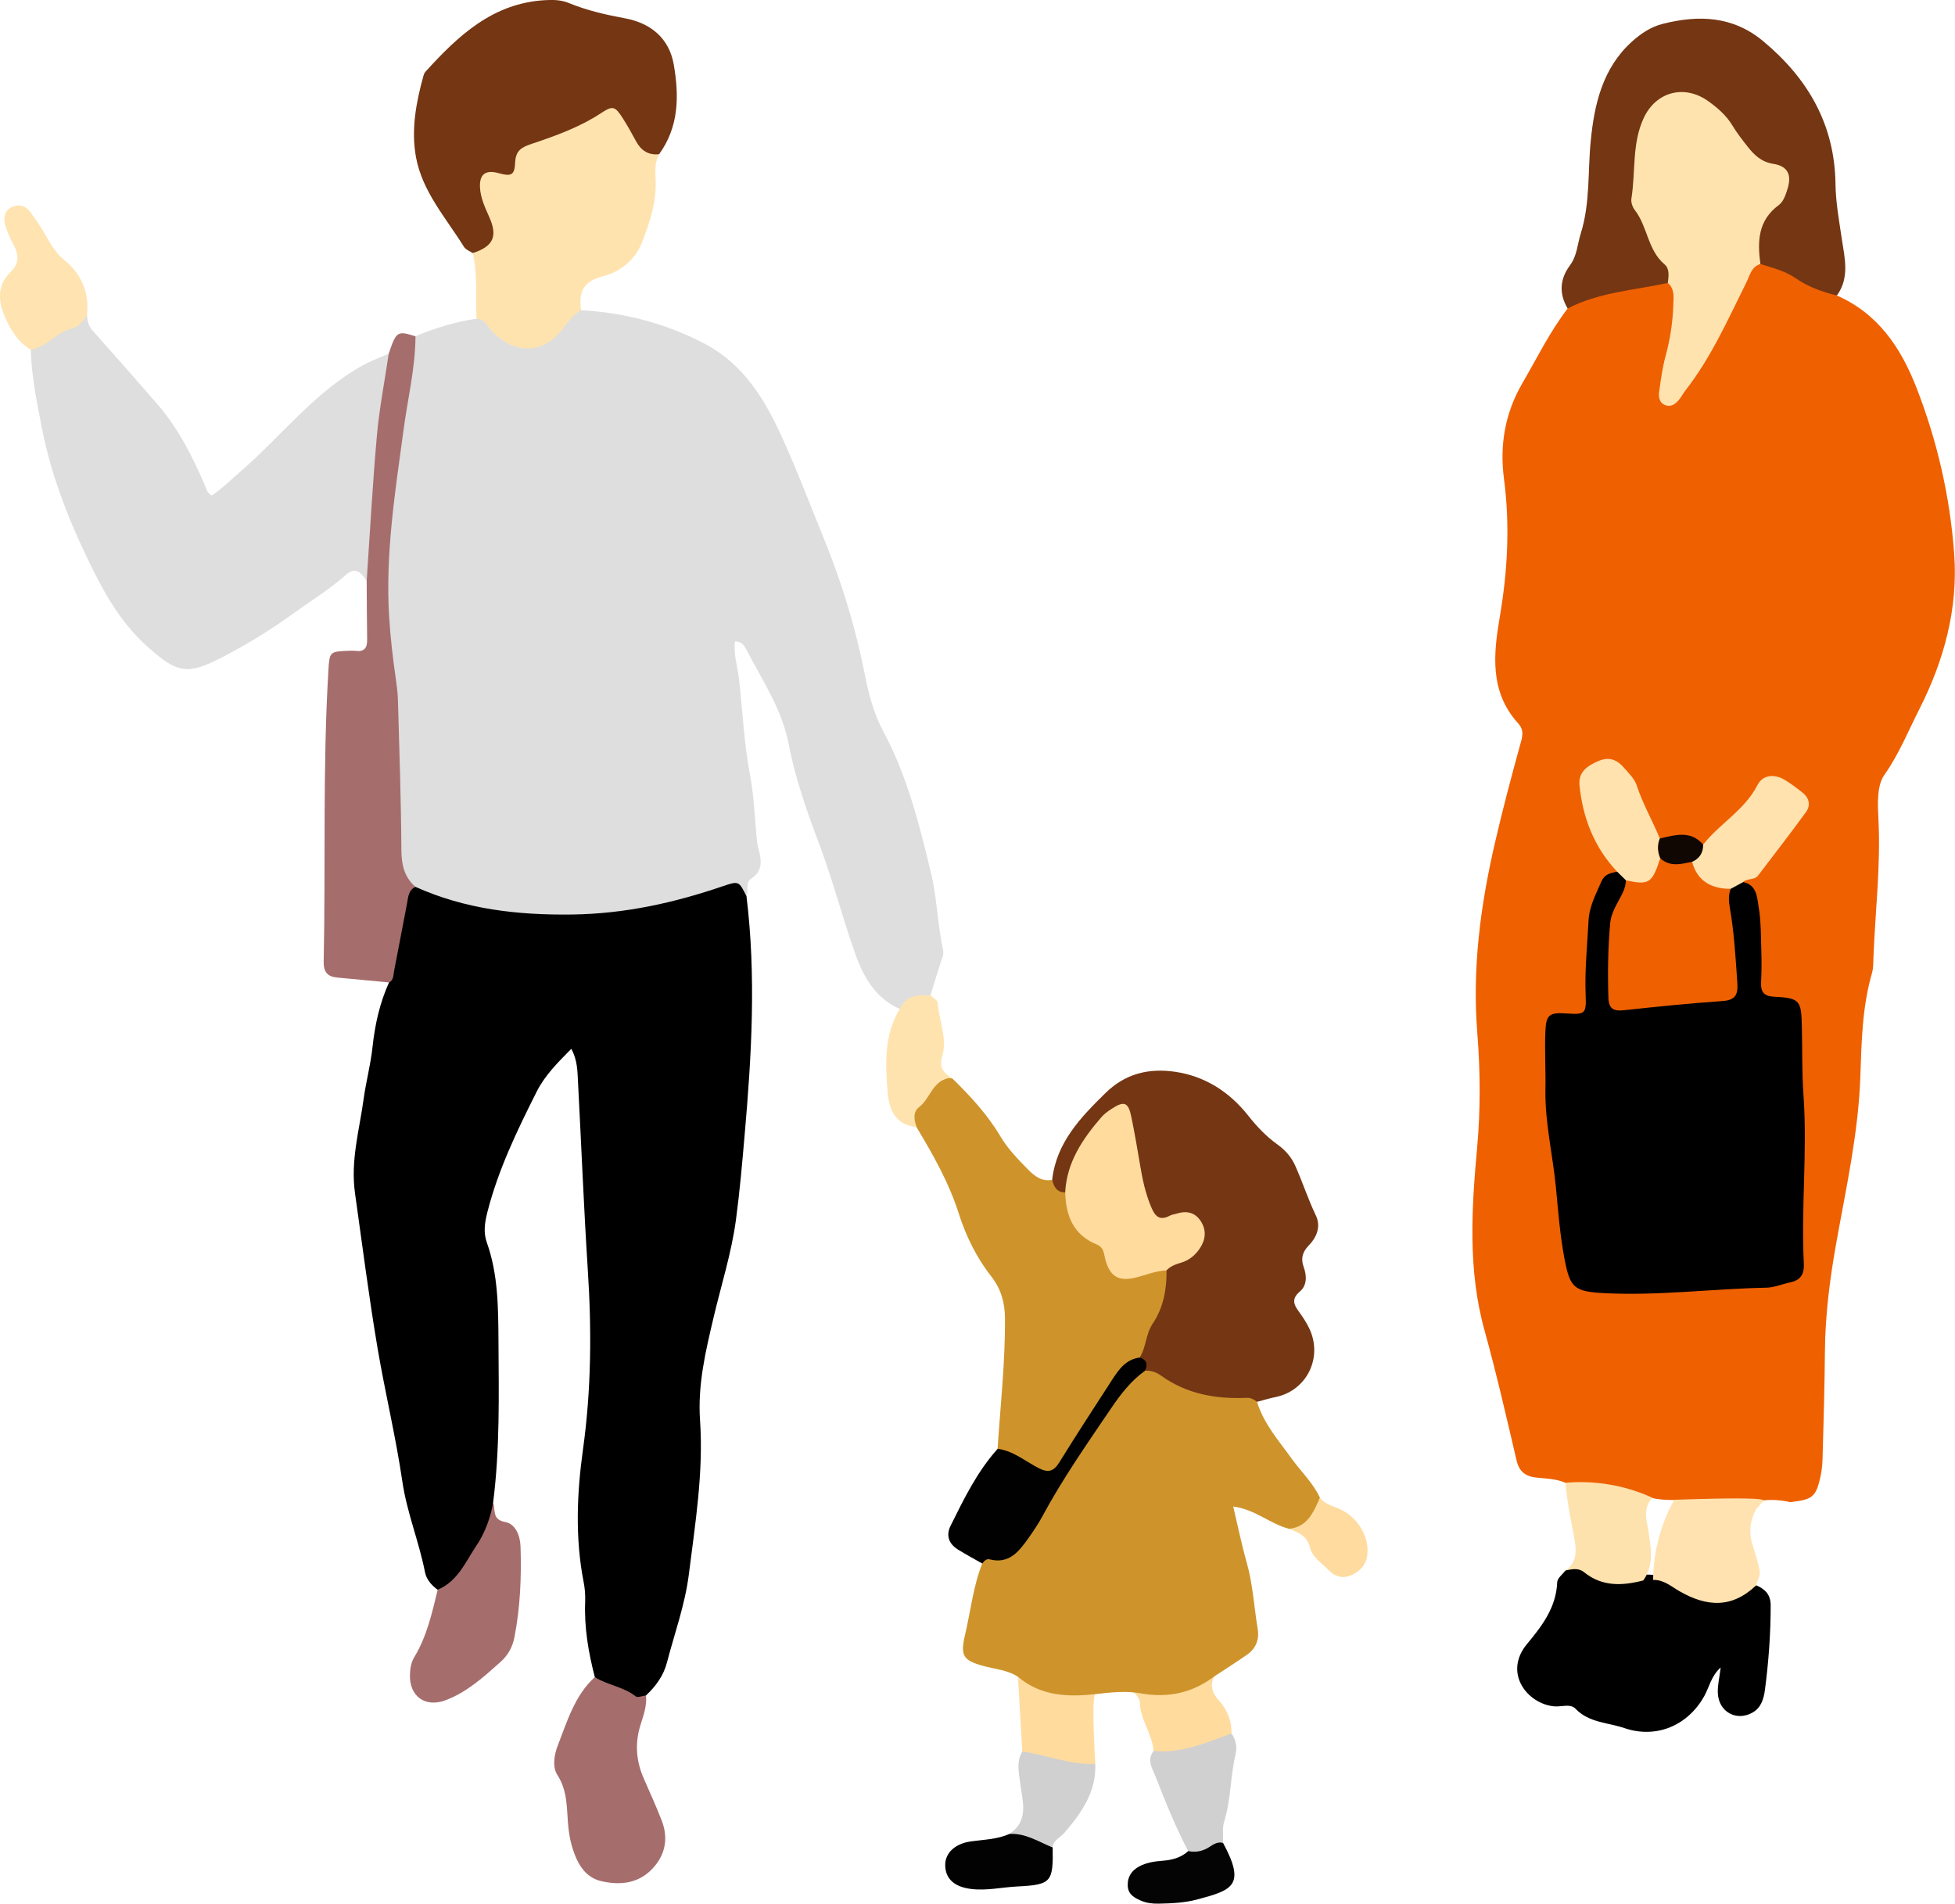 <?xml version="1.0" encoding="UTF-8"?>
<svg id="_レイヤー_2" data-name="レイヤー_2" xmlns="http://www.w3.org/2000/svg" viewBox="0 0 248.3 241.8">
  <defs>
    <style>
      .cls-1 {
        fill: #ffdb9e;
      }

      .cls-2 {
        fill: #010101;
      }

      .cls-3 {
        fill: #020202;
      }

      .cls-4 {
        fill: #743613;
      }

      .cls-5 {
        fill: #ffe3af;
      }

      .cls-6 {
        fill: #a66d6d;
      }

      .cls-7 {
        fill: #ffe2af;
      }

      .cls-8 {
        fill: #010000;
      }

      .cls-9 {
        fill: #d0d0d0;
      }

      .cls-10 {
        fill: #ffdb9f;
      }

      .cls-11 {
        fill: #dedede;
      }

      .cls-12 {
        fill: #fee2ae;
      }

      .cls-13 {
        fill: #ef6000;
      }

      .cls-14 {
        fill: #ce942b;
      }

      .cls-15 {
        fill: #040404;
      }

      .cls-16 {
        fill: #100703;
      }

      .cls-17 {
        fill: #ffe3b0;
      }

      .cls-18 {
        fill: #ffe2ae;
      }
    </style>
  </defs>
  <g id="svg">
    <g>
      <g>
        <path class="cls-1" d="M129.29,212.99c5.68,1.94,11.55,1.91,17.43,1.63,2.58-.12,5.02-1.03,7.5-1.67-.61,1.15-.23,2.14.55,3,1.1,1.21,1.67,2.6,1.64,4.23-2.63,2.52-7.05,3.51-9.89,2.22-.2-2.2-1.74-4.03-1.76-6.29,0-.07-.07-.27-.2-.49-.88-1.49-3.9-2.04-5.16-.9-.45.4-.62.97-.48,5.26.06,1.65.13,3.04.19,4.07-3.39,1.26-6.4.24-9.27-1.57-.18-3.16-.37-6.33-.55-9.49Z"/>
        <path class="cls-11" d="M114.28,128.15c-3.13-1.37-4.65-4.12-5.69-7.09-1.62-4.59-2.84-9.32-4.55-13.87-1.56-4.14-3.04-8.33-3.86-12.62-.86-4.49-3.32-8.08-5.33-11.95-.28-.55-.6-1.16-1.5-1.15-.21,1.66.34,3.26.52,4.85.45,4.09.64,8.21,1.41,12.26.41,2.15.52,4.36.71,6.55.08.91.1,1.81.35,2.72.36,1.34.6,2.74-.88,3.71-.86.56-.35,1.55-.64,2.29-1.72-.63-3.36-.42-5.09.17-9.71,3.32-19.64,3.78-29.69,1.87-2.81-.53-5.54-1.41-7.92-3.11-1.19-1.02-1.87-2.32-1.84-3.88.24-12.66-1.91-25.21-1.68-37.85.17-9.07,2.1-17.95,3.41-26.9.08-.55.34-1.05.76-1.44,2.5-1.05,5.07-1.84,7.75-2.23,1.29-.75,1.78.42,2.46,1.06,2.89,2.72,5.43,2.62,8.04-.31.76-.85,1.29-2.08,2.78-1.83,5.54.31,10.8,1.69,15.7,4.26,4.9,2.57,7.6,6.99,9.82,11.88,1.95,4.27,3.6,8.66,5.37,12.99,2.25,5.52,3.98,11.24,5.14,17.1.5,2.54,1.13,4.97,2.36,7.28,3.03,5.63,4.56,11.78,6.05,17.95.78,3.24.82,6.54,1.53,9.76.15.66-.18,1.26-.37,1.87-.42,1.31-.82,2.63-1.22,3.95-1.17.86-2.59,1.16-3.91,1.69Z"/>
        <path d="M52.75,112.64c6.35,2.86,13.01,3.61,19.93,3.52,6.66-.09,12.95-1.48,19.17-3.61,1.99-.68,2.01-.62,2.96,1.29,1.24,10.14.65,20.25-.24,30.38-.31,3.58-.62,7.16-1.1,10.73-.57,4.23-1.87,8.27-2.84,12.39-1.01,4.3-2.03,8.53-1.72,13.06.45,6.56-.6,13.05-1.42,19.56-.49,3.9-1.82,7.5-2.79,11.24-.43,1.64-1.41,2.99-2.65,4.15-.39.64-1.01.99-1.63.59-1.6-1.01-3.81-1.02-4.87-2.91-.82-3.14-1.36-6.32-1.23-9.58.03-.82-.03-1.67-.19-2.48-1.1-5.61-.86-11.3-.09-16.84,1.07-7.65,1.11-15.25.61-22.92-.51-7.93-.82-15.86-1.24-23.8-.07-1.36-.07-2.76-.85-4.19-1.7,1.72-3.35,3.37-4.38,5.41-2.49,4.94-4.9,9.93-6.28,15.34-.32,1.27-.53,2.55-.08,3.82,1.46,4.08,1.46,8.34,1.49,12.59.04,6.83.19,13.67-.68,20.48.18,3.73-1.88,6.54-3.92,9.34-.75,1.03-1.59,2.07-3.14,1.72-.77-.57-1.41-1.3-1.59-2.21-.76-3.89-2.3-7.57-2.88-11.54-.83-5.66-2.18-11.24-3.14-16.88-1.11-6.55-1.94-13.14-2.87-19.71-.59-4.2.56-8.05,1.1-12.03.3-2.17.88-4.31,1.12-6.53.3-2.82.91-5.62,2.1-8.23-.1-3.67.93-7.17,1.71-10.7.16-.73.47-1.64,1.61-1.44Z"/>
        <path class="cls-14" d="M159.65,178.05c.85,2.8,2.77,4.95,4.43,7.26,1.18,1.64,2.69,3.05,3.56,4.92-.13,2.89-1.29,4.05-3.95,3.95-2.38-.62-4.27-2.46-7.06-2.82.59,2.49,1.06,4.81,1.7,7.07.79,2.76.94,5.62,1.4,8.43.24,1.43-.23,2.55-1.39,3.35-1.35.94-2.75,1.83-4.12,2.73-2.79,2.1-5.88,2.77-9.32,2.15-1.89-.34-3.8-.13-5.73.09-3.48.39-6.97.28-9.87-2.19-1.35-.89-2.95-.97-4.44-1.39-2.59-.72-2.9-1.32-2.29-3.95.71-3.03,1.03-6.16,2.19-9.08-.1-.74.47-1.06.98-1.07,3.03-.02,4.25-2.28,5.52-4.41,3.5-5.85,6.97-11.72,11.27-17.04.81-1.01,1.56-2.07,2.93-2.4.75-.13,1.48.01,2.1.42,3.17,2.06,6.74,2.61,10.4,2.91.75.06,1.47.18,1.7,1.06Z"/>
        <path class="cls-11" d="M46.57,73.8c-.9-1.4-1.58-1.72-2.66-.76-2.08,1.84-4.42,3.27-6.65,4.88-2.91,2.11-5.98,3.98-9.15,5.62-4.46,2.3-5.68,1.88-9.39-1.41-3.42-3.03-5.61-7.01-7.57-11.09-2.55-5.31-4.67-10.77-5.81-16.58-.65-3.32-1.34-6.64-1.43-10.04,2.05-2.01,4.57-3.28,7.14-4.44.04.75.18,1.42.72,2.02,2.75,3.08,5.48,6.18,8.19,9.3,2.68,3.09,4.5,6.71,6.1,10.43.18.42.23.89.85,1.2,1.2-.79,2.26-1.85,3.41-2.84,5.29-4.53,9.55-10.26,15.78-13.7,1.04-.57,2.17-.98,3.26-1.46.89.96.54,2.09.36,3.14-1.35,7.59-1.34,15.32-2.26,22.95-.12.99-.01,2.04-.9,2.78Z"/>
        <path class="cls-4" d="M159.65,178.05c-.38-.28-.77-.52-1.26-.5-3.93.18-7.66-.47-10.93-2.82-.65-.47-1.3-.66-2.05-.63-.43-.67-.81-1.35-.87-2.16.52-3.67,2.97-6.76,3.14-10.54.49-1.26,1.81-1.48,2.76-2.18,1.08-.79,2.1-1.71,1.51-3.21-.51-1.3-1.72-1.3-2.84-1.03-2.24.53-3.25-.77-3.93-2.55-1.04-2.7-1.17-5.59-1.75-8.38-.19-.92.1-2.3-1.19-2.52-1.07-.18-1.78.83-2.45,1.59-1.54,1.76-2.61,3.79-3.34,6.01-.28.86-.32,1.84-1.1,2.49-1.34.16-2.01-.32-1.72-1.75.54-4.74,3.59-7.91,6.78-11.04,2.52-2.47,5.5-3.18,8.85-2.69,3.84.57,6.89,2.57,9.26,5.55,1.1,1.39,2.28,2.65,3.71,3.67,1.01.72,1.8,1.63,2.28,2.72.93,2.08,1.63,4.26,2.62,6.32.66,1.39.11,2.75-.91,3.8-.81.84-1.03,1.66-.64,2.74.4,1.1.43,2.33-.48,3.1-1.08.92-.81,1.64-.14,2.55.49.67.95,1.37,1.31,2.11,1.79,3.7-.28,7.93-4.25,8.75-.79.16-1.57.4-2.36.61Z"/>
        <path class="cls-14" d="M148.16,161.36c.03,2.42-.4,4.75-1.76,6.77-.9,1.33-.81,2.97-1.64,4.29-3.69,3.69-6.08,8.31-8.98,12.56-1.84,2.7-2.5,2.98-5.37,1.32-1.25-.72-2.83-.95-3.71-2.28.36-5.49.97-10.96.94-16.48,0-2.06-.5-3.82-1.73-5.39-1.9-2.43-3.23-5.14-4.16-8.07-1.24-3.9-3.26-7.42-5.34-10.91-1.38-1.18-.74-2.43.15-3.37,1.21-1.27,1.75-3.78,4.41-2.8,2.28,2.23,4.44,4.56,6.09,7.34.93,1.57,2.21,2.89,3.49,4.19.85.87,1.76,1.57,3.08,1.34.22.88.6,1.6,1.67,1.58.73,3.95,4.72,5.65,6.24,9.08.55,1.23,1.76,1.09,2.91.92,1.23-.18,2.46-1.01,3.72-.09Z"/>
        <path class="cls-4" d="M60.04,32.15c-.38-.26-.89-.44-1.11-.79-2.27-3.66-5.27-6.98-6.09-11.36-.65-3.49,0-6.97.94-10.37.05-.17.12-.36.24-.5C58.17,4.55,62.58.39,69.24.02c1.01-.06,2.03-.04,3,.36,2.3.95,4.69,1.49,7.16,1.95,3.16.59,5.59,2.45,6.18,5.91.68,3.98.65,7.88-1.87,11.35-2.12.95-2.98-.55-3.89-1.98q-2-3.14-5.29-1.38c-1.63.87-3.35,1.51-5.08,2.13-1.6.57-3.09,1.09-3.6,3-.26.99-1.19,1.36-2.19,1.34-1.8-.03-1.88,1.07-1.63,2.4.23,1.18.86,2.23,1.09,3.41.48,2.44-.68,3.79-3.09,3.64Z"/>
        <path class="cls-6" d="M46.57,73.8c.42-6.16.75-12.33,1.3-18.48.31-3.48.99-6.93,1.5-10.39.96-2.86,1.09-2.94,3.4-2.21-.02,3.98-.97,7.85-1.5,11.77-1.08,7.95-2.35,15.88-1.84,23.95.16,2.58.46,5.14.83,7.69.13.91.25,1.83.28,2.75.18,6.36.4,12.72.44,19.09.01,1.88.37,3.43,1.78,4.68-.89.42-.91,1.29-1.06,2.09-.55,2.87-1.09,5.74-1.65,8.6-.1.52-.05,1.12-.61,1.45-2.2-.21-4.4-.41-6.6-.62-1.19-.11-1.75-.66-1.73-1.98.26-12.35-.14-24.71.6-37.05.14-2.36.17-2.39,2.62-2.48.28-.01.56-.02.83.01,1.09.15,1.49-.36,1.47-1.41-.04-2.49-.04-4.98-.06-7.46Z"/>
        <path class="cls-5" d="M60.04,32.15c2.57-.84,3.19-2.08,2.14-4.49-.56-1.27-1.17-2.52-1.22-3.91-.06-1.65.74-2.2,2.35-1.76,1.61.44,2.05.3,2.12-1.37.07-1.56.89-1.94,2.13-2.36,3.05-1.02,6.07-2.11,8.79-3.9,1.51-.99,1.78-.87,2.8.74.59.93,1.12,1.9,1.65,2.87.64,1.17,1.57,1.76,2.92,1.62-.52.93-.52,1.95-.46,2.96.19,2.94-.71,5.66-1.75,8.31-.85,2.18-2.8,3.69-4.86,4.21-2.64.66-3.16,2.05-2.85,4.33-.98.57-1.62,1.44-2.3,2.33-2.66,3.53-6.48,3.16-9.13.19-.55-.62-.87-1.42-1.85-1.44-.14-2.78.18-5.59-.48-8.34Z"/>
        <path class="cls-6" d="M75.55,213.03c1.63,1.02,3.64,1.21,5.19,2.44.25.2.86-.07,1.31-.12.13,1.33-.33,2.55-.71,3.78-.72,2.31-.55,4.54.41,6.74.77,1.77,1.58,3.54,2.28,5.34.89,2.27.48,4.41-1.18,6.16-1.75,1.85-4.02,2.12-6.41,1.59-1.57-.35-2.56-1.41-3.2-2.82-.58-1.27-.9-2.62-1.05-4-.24-2.27-.03-4.56-1.39-6.67-.67-1.04-.42-2.57.05-3.78,1.2-3.08,2.13-6.31,4.69-8.66Z"/>
        <path class="cls-6" d="M55.59,201.92c2.55-1.06,3.53-3.53,4.92-5.6,1.1-1.64,1.77-3.51,2.13-5.46.33.91-.21,2.15,1.54,2.47,1.28.24,1.88,1.69,1.93,3.08.13,3.89-.03,7.76-.78,11.58-.23,1.18-.8,2.25-1.74,3.09-2.14,1.91-4.26,3.85-6.99,4.88-2.63.99-4.66-.54-4.53-3.33.03-.75.15-1.48.54-2.13,1.61-2.65,2.26-5.62,2.98-8.58Z"/>
        <path class="cls-2" d="M126.69,184.02c1.99.26,3.5,1.56,5.19,2.44,1.28.66,1.95.44,2.68-.74,2.17-3.52,4.44-6.98,6.68-10.45.86-1.33,1.76-2.61,3.52-2.84.91.3,1.03.9.65,1.69-1.75,1.26-3.07,2.96-4.25,4.7-3.05,4.5-6.18,8.97-8.77,13.78-.52.97-1.15,1.89-1.79,2.8-1.2,1.68-2.45,3.31-4.94,2.66-.35-.09-.68.21-.9.54-1.03-.59-2.07-1.14-3.08-1.77-1.17-.73-1.57-1.78-.94-3.05,1.7-3.42,3.37-6.86,5.96-9.74Z"/>
        <path class="cls-17" d="M11.06,39.98c-.52.82-.93,1.5-2.12,1.81-1.81.47-3.03,2.32-5.03,2.63-1.74-1.06-2.69-2.7-3.42-4.52-.79-1.97-.72-3.82.86-5.35,1.15-1.12,1.03-2.22.36-3.48-.42-.81-.83-1.65-1.05-2.53-.2-.8-.14-1.71.74-2.18.95-.51,1.84-.25,2.45.57.77,1.03,1.47,2.11,2.1,3.23.62,1.12,1.27,2.1,2.33,2.97,2.09,1.71,3.06,4.09,2.77,6.86Z"/>
        <path class="cls-9" d="M146.52,222.4c3.54.35,6.69-1.05,9.89-2.22.55.79.74,1.69.52,2.61-.67,2.83-.58,5.78-1.45,8.58-.26.84-.11,1.81-.15,2.72-1.25,1.32-2.58,2.27-4.43,1.03-1.58-3.05-2.88-6.22-4.11-9.41-.4-1.05-1.21-2.12-.27-3.31Z"/>
        <path class="cls-5" d="M120.96,136.99c-.18-.01-.37-.06-.54-.03-2.01.42-2.29,2.6-3.7,3.67-.79.6-.63,1.63-.31,2.52-2.7-.22-3.49-2.25-3.67-4.38-.31-3.63-.47-7.32,1.55-10.64.8-1.73,2.32-1.78,3.91-1.69.31.31.88.61.9.94.16,2.24,1.22,4.49.59,6.67-.47,1.64.18,2.25,1.28,2.93Z"/>
        <path class="cls-9" d="M129.84,222.48c3.11.42,6.07,1.72,9.27,1.57.14,3.56-1.75,6.22-3.92,8.75-.52.61-1.43.9-1.5,1.87-2.16.47-3.85-.6-5.52-1.72,2.6-1.68,1.68-4.2,1.4-6.46-.17-1.39-.5-2.71.26-4.01Z"/>
        <path class="cls-3" d="M128.18,232.95c2.06-.14,3.72.99,5.52,1.72.07,4.41-.17,4.73-4.53,4.95-1.93.1-3.84.55-5.78.32-2.16-.25-3.3-1.28-3.34-2.98-.04-1.58,1.22-2.78,3.28-3.07,1.64-.23,3.31-.25,4.86-.94Z"/>
        <path class="cls-15" d="M150.91,235.12c1,.22,1.91,0,2.74-.55.52-.34,1.03-.67,1.69-.48,2.95,5.45,1.12,6-3.29,7.18-1.61.43-3.27.5-4.93.53-.75.01-1.47-.07-2.16-.36-.89-.37-1.69-.82-1.73-1.92-.05-1.13.51-1.95,1.48-2.46.91-.48,1.92-.63,2.94-.71,1.21-.09,2.34-.38,3.27-1.23Z"/>
        <path class="cls-10" d="M163.69,194.19c2.4-.23,3.13-2.13,3.95-3.95.53.66,1.22.95,2.03,1.24,2.61.92,4.23,3.53,4,5.95-.13,1.37-.99,2.19-2.09,2.67-.97.43-2,.19-2.78-.62-.89-.92-2.11-1.65-2.43-2.94-.37-1.5-1.51-1.89-2.67-2.35Z"/>
        <path class="cls-1" d="M148.16,161.36c-1.4.05-2.68.63-4.02.94-2.04.47-3.13-.15-3.72-2.19-.22-.78-.15-1.64-1.13-2.04-2.97-1.21-3.93-3.66-4-6.64.2-3.8,2.2-6.75,4.57-9.5.35-.41.81-.75,1.27-1.05,1.65-1.1,2.18-.9,2.57,1.03.42,2.07.78,4.15,1.13,6.24.29,1.73.66,3.42,1.33,5.05.48,1.18,1.04,1.97,2.44,1.2.24-.13.53-.15.79-.23,1.28-.42,2.39-.21,3.14.97.71,1.12.6,2.29-.11,3.38-.57.87-1.32,1.52-2.34,1.84-.7.22-1.41.43-1.93,1.01Z"/>
      </g>
      <g>
        <path class="cls-13" d="M198.84,188.35c-1.16-.51-2.41-.54-3.64-.66-1.39-.14-2.23-.7-2.58-2.17-1.29-5.51-2.55-11.03-4.06-16.48-2.15-7.72-1.66-15.51-.95-23.3.44-4.85.4-9.71.02-14.52-.66-8.23.4-16.23,2.25-24.21.95-4.12,2.03-8.19,3.15-12.26.28-1.01.65-1.93-.22-2.88-3.63-3.99-3.13-8.8-2.33-13.49,1-5.84,1.31-11.64.54-17.53-.56-4.26.09-8.31,2.34-12.19,1.86-3.2,3.48-6.52,5.74-9.47.16-.93.89-1.35,1.65-1.6,3.54-1.17,7.12-2.12,10.89-2.08,1.46.52,1.49,1.8,1.58,3.04.18,2.39-.35,4.69-.87,7-.32,1.42-.97,2.89-.2,4.72,2.27-2.33,3.89-4.78,5.28-7.38,1.26-2.35,2.37-4.79,3.6-7.16.57-1.1,1.14-2.21,2.47-2.59,3.79.28,6.78,2.35,9.78,4.39,5.18,2.26,8.09,6.54,10.06,11.55,2.69,6.84,4.33,13.99,4.86,21.3.5,6.92-1.29,13.5-4.41,19.66-1.43,2.82-2.6,5.75-4.47,8.4-.98,1.4-.83,3.79-.74,5.71.29,5.79-.4,11.53-.63,17.29-.03.72,0,1.47-.19,2.15-1.25,4.31-1.33,8.76-1.48,13.17-.25,7.15-1.8,14.08-3.05,21.07-.82,4.57-1.41,9.15-1.45,13.81-.04,4.53-.17,9.07-.3,13.6-.02.82-.11,1.65-.29,2.44-.57,2.47-1,2.8-3.81,3.12-1.6-.36-3.2-.4-4.79.04-3.35.93-6.64-.17-9.95-.31-.92-.01-1.84-.03-2.74-.24-2.61-.52-5.28-.67-7.92-.95-1.12-.12-2.27-.09-3.16-.96Z"/>
        <path class="cls-4" d="M211.83,35.94c-4.28.92-8.74,1.18-12.73,3.24-1.11-1.89-1-3.73.3-5.48.9-1.21.94-2.66,1.36-4.01,1.23-3.9.88-7.88,1.28-11.83.45-4.57,1.48-9.16,5.18-12.53,1.17-1.06,2.44-1.92,3.96-2.3,4.58-1.16,8.92-1,12.77,2.21,5.66,4.72,9.06,10.55,9.17,18.09.03,2.37.46,4.7.81,7.05.36,2.39,1.01,4.9-.63,7.15-1.87-.45-3.66-1.1-5.25-2.2-1.35-.93-2.92-1.31-4.45-1.79-1.48-2.47-.79-4.72.7-6.87q2.53-3.64-1.06-5.9c-1.25-.79-2.15-1.9-2.98-3.09-.7-1.01-1.35-2.07-2.26-2.93-3.69-3.47-7.76-2.23-9.11,2.62-1.44,5.19-.62,9.91,2.25,14.4.79,1.25,1.99,2.53.69,4.18Z"/>
        <path class="cls-8" d="M223.05,201.36c1.12.48,1.84,1.18,1.84,2.54,0,3.6-.26,7.18-.73,10.75-.15,1.12-.47,2.25-1.56,2.87-2.03,1.17-4.31-.06-4.42-2.44-.05-1,.21-2.02.36-3.28-1.21,1.09-1.44,2.47-2.07,3.61-2.07,3.75-6.09,5.48-10.16,4.09-2.09-.72-4.49-.66-6.21-2.46-.65-.68-1.78-.22-2.69-.3-3.41-.3-6.53-4.24-3.46-7.93,1.93-2.32,3.7-4.65,3.83-7.85.02-.51.68-.99,1.05-1.48,1.27-.61,2.54-.5,3.78.09,1.91.91,3.88,1,5.9.48.47-.06.95-.06,1.42-.01.2.02.42.02.6.1,4.04,1.8,8.05,3.77,12.51,1.23Z"/>
        <path class="cls-7" d="M223.05,201.36c-3.05,2.93-6.25,2.77-9.75.75-1.01-.58-2.01-1.48-3.34-1.43.01-1.46.18-3.41.8-5.61.53-1.88,1.24-3.42,1.89-4.57,8.59-.29,11.3-.18,11.32.09,0,.04-.12.19-.37.48-.25.3-.47.49-.5.53-.79,1.35-1.02,2.89-.56,4.46.35,1.17.76,2.34.96,3.54.09.55-.29,1.17-.46,1.76Z"/>
        <path class="cls-12" d="M208.73,200.74c-2.66.69-5.23.83-7.54-1.04-.71-.58-1.54-.39-2.35-.22,1.64-1.18,1.35-2.86,1.04-4.47-.42-2.21-.88-4.42-1.05-6.67,1.45-.13,3.4-.15,5.66.24,2.26.39,4.09,1.07,5.41,1.68-.09.08-.22.2-.34.37-.9,1.22-.32,2.99-.24,3.58.31,2.19.87,4.47-.6,6.52Z"/>
        <path d="M221.39,112.04c1.75.36,1.77,1.94,1.97,3.16.31,1.81.28,3.69.34,5.54.04,1.34.04,2.68-.03,4.02-.06,1.28.37,1.79,1.74,1.85,3.27.16,3.37.52,3.44,3.92.07,2.88,0,5.77.21,8.63.5,7.11-.32,14.21.04,21.31.07,1.39-.41,2.14-1.75,2.42-1.01.21-2,.65-3,.67-6.9.13-13.77,1.06-20.68.69-3.78-.21-4.28-.68-4.99-4.48-.55-2.94-.78-5.91-1.06-8.89-.4-4.19-1.42-8.31-1.34-12.56.05-2.47-.11-4.95,0-7.41.09-2.05.55-2.33,2.69-2.18,2.31.16,2.52.03,2.42-2.26-.13-3.2.2-6.37.37-9.56.1-1.82.94-3.35,1.63-4.95.38-.89,1.15-1.1,1.99-1.23.63-.1,1,.24,1.27.75.36.92.23,1.85-.18,2.69-1.74,3.5-1.09,7.24-1.16,10.91-.03,1.48.58,2.4,2.24,2.11,3.04-.54,6.13-.38,9.19-.8,2.28-.32,2.9-1.37,2.87-3.44-.03-2.17-.51-4.28-.68-6.42-.11-1.31-.48-2.67.5-3.85.54-.53,1.14-.88,1.94-.62Z"/>
        <path class="cls-5" d="M211.83,35.94c.09-.83.25-1.8-.41-2.35-2.17-1.83-2.15-4.81-3.79-6.91-.29-.37-.5-.99-.43-1.45.55-3.41.05-7.01,1.57-10.25,1.58-3.38,5.22-4.28,8.22-2.11,1.17.85,2.25,1.77,3.02,3.04.58.96,1.28,1.87,1.98,2.75.83,1.05,1.72,1.91,3.22,2.15,1.81.28,2.36,1.34,1.85,3.08-.23.77-.54,1.72-1.13,2.15-2.67,1.96-2.73,4.63-2.35,7.49-1.16.36-1.34,1.47-1.79,2.37-2.34,4.69-4.46,9.5-7.71,13.67-.31.4-.55.87-.88,1.26-.41.49-.95.87-1.61.66-.84-.27-.97-1.04-.86-1.77.21-1.52.42-3.06.82-4.53.57-2.1.9-4.22.97-6.39.03-1.02.22-2.08-.7-2.87Z"/>
        <path class="cls-18" d="M221.39,112.04c-.53.29-1.05.57-1.58.86-3.3,1.21-4.41.64-5.39-2.78.22-1.22.78-2.21,1.89-2.84,2.11-2.68,5.27-4.37,6.9-7.56.67-1.32,2.16-1.46,3.5-.64.78.48,1.52,1.03,2.24,1.61.84.67,1.03,1.62.43,2.45-1.98,2.72-4.04,5.38-6.08,8.06-.48.64-1.38.32-1.92.84Z"/>
        <path class="cls-18" d="M206.5,111.81c-.37-.36-.73-.72-1.1-1.08-2.91-3.07-4.36-6.8-4.79-10.94-.18-1.72.96-2.51,2.41-3.13,1.4-.59,2.39-.13,3.26.88.6.69,1.33,1.4,1.6,2.23.76,2.35,2.01,4.47,2.93,6.74.49.58.55,1.29.58,2-.53,4.09-2.09,5.15-4.89,3.31Z"/>
        <path class="cls-16" d="M210.86,109.01c-.34-.83-.4-1.66-.05-2.51,1.93-.42,3.9-1.09,5.5.78.02,1.04-.45,1.77-1.4,2.19-1.55,1.59-2.9,1.43-4.05-.46Z"/>
        <path class="cls-13" d="M210.86,109.01c1.24,1.15,2.65.74,4.05.46q.92,3.43,4.9,3.43c-.31.79-.25,1.55-.11,2.39.55,3.13.73,6.31.95,9.48.11,1.51-.17,2.26-1.88,2.38-4.19.29-8.37.72-12.54,1.17-1.28.14-1.9-.18-1.95-1.57-.1-3.18-.06-6.36.23-9.53.09-.98.59-1.96,1.08-2.85.45-.82.89-1.6.91-2.55,2.95.63,3.33.38,4.36-2.8Z"/>
      </g>
    </g>
  </g>
</svg>